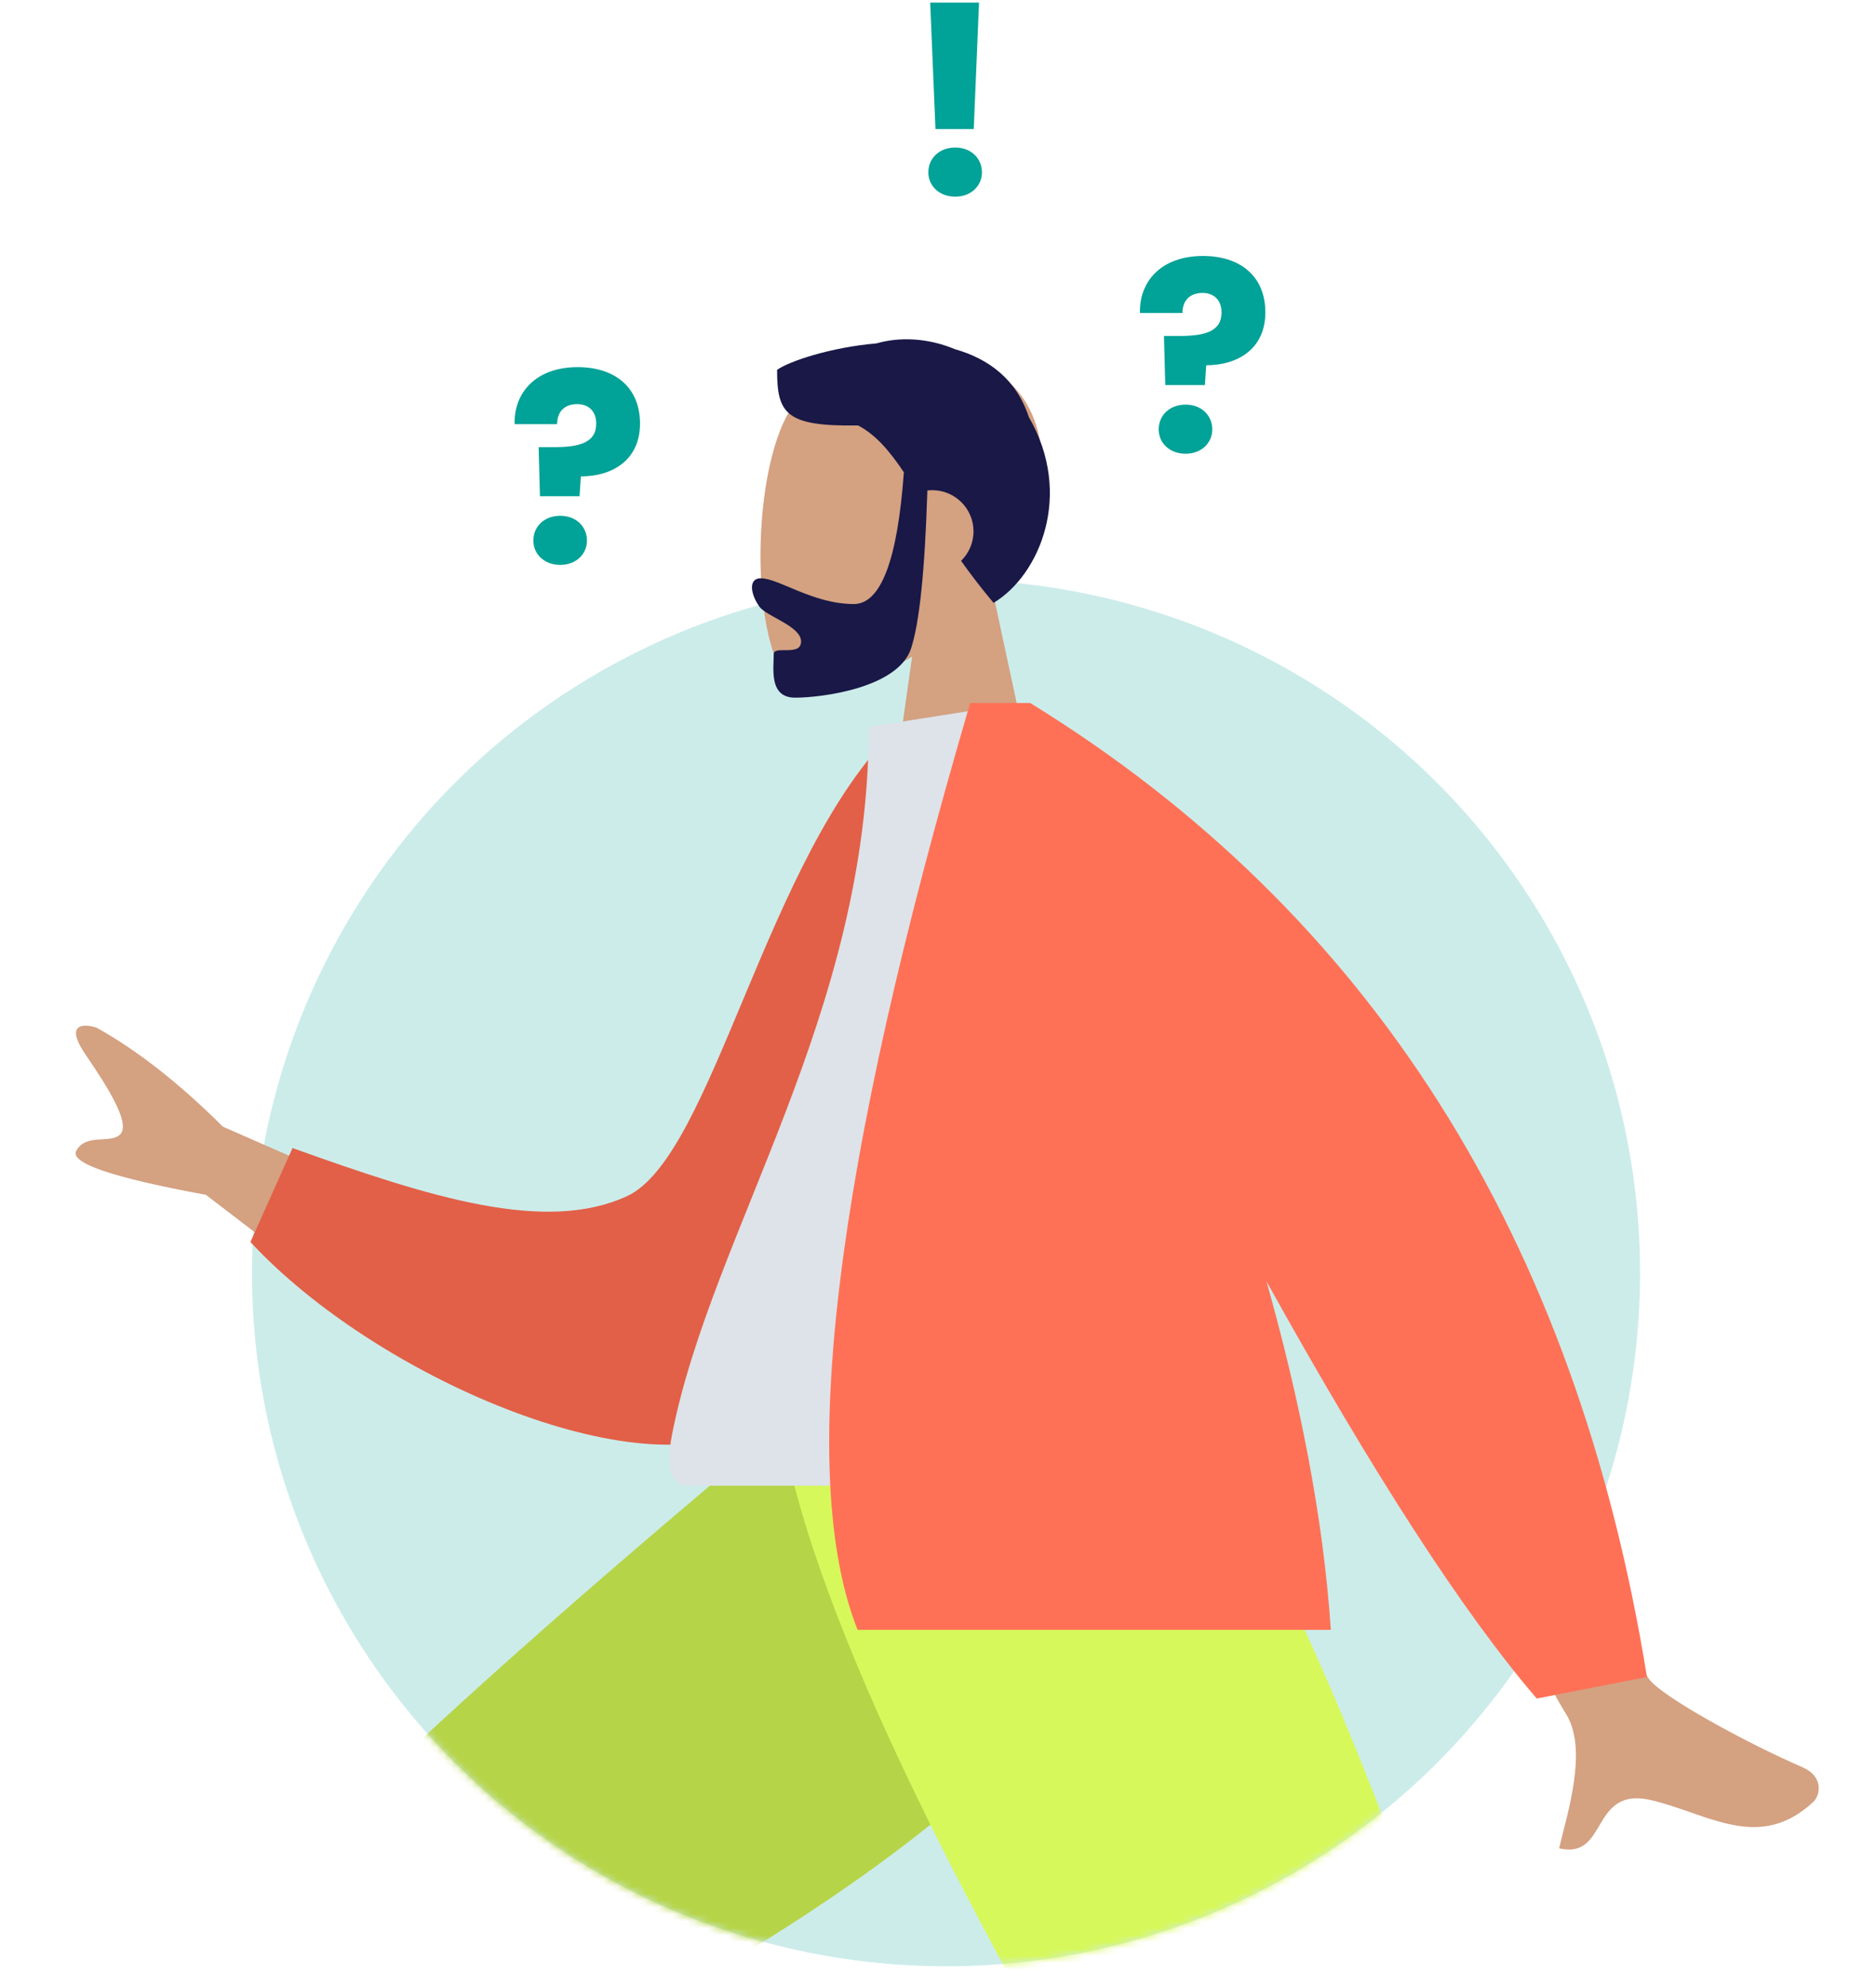 <?xml version="1.0" encoding="UTF-8"?>
<svg width="270px" height="286px" viewBox="0 0 270 286" version="1.1" xmlns="http://www.w3.org/2000/svg" xmlns:xlink="http://www.w3.org/1999/xlink">
    <defs>
        <path d="M133.212,247.002 C178.991,247.002 217.577,216.234 229.385,174.267 C231.807,165.66 269.366,137.279 269.366,127.898 C269.366,72.778 188.38,0 133.212,0 C78.044,0 -36.898,223.291 11.709,247.002 C40.74,261.164 59.784,215.077 63.656,218.831 C81.641,236.267 106.172,247.002 133.212,247.002 Z" id="path-1"></path>
    </defs>
    <g id="Page-1" stroke="none" stroke-width="1" fill="none" fill-rule="evenodd">
        <g id="Onepager" transform="translate(-1065, -2655)">
            <g id="Group-5" transform="translate(1065, 2655.374)">
                <g id="Human-Copy" transform="translate(134.683, 160.483) scale(-1, 1) translate(-134.683, -160.483) translate(0, 35.626)">
                    <ellipse id="Background" fill-opacity="0.2" fill="#01A297" cx="133.212" cy="147.2" rx="99.89" ry="99.802"></ellipse>
                    <mask id="mask-2" fill="white">
                        <use xlink:href="#path-1"></use>
                    </mask>
                    <g id="Mask"></g>
                    <g id="Human" mask="url(#mask-2)">
                        <g transform="translate(-16.129, -15.844)" id="Group">
                            <g transform="translate(81.099, 0)" id="Head/Front">
                                <g id="Head" transform="translate(53.407, 30.632)" fill="#D4A181">
                                    <path d="M37.724,9.026 C43.455,19.699 42.774,46.772 35.367,48.679 C32.413,49.44 26.121,47.577 19.716,43.72 L23.736,72.134 L0,72.134 L8.171,34.081 C3.614,28.736 0.53,22.187 1.045,14.847 C2.53,-6.299 31.993,-1.647 37.724,9.026 Z"></path>
                                </g>
                                <path d="M78.262,29.269 C84.922,29.84 90.869,31.869 92.555,33.074 C92.555,39.374 91.333,41.243 80.898,41.078 C78.334,42.431 76.363,44.761 74.31,47.815 C75.218,60.46 77.621,66.783 81.52,66.783 C87.368,66.783 92.329,63.074 94.895,63.074 C96.766,63.074 96.348,65.413 95.108,67.147 C94.085,68.577 89.104,69.956 89.104,72.174 C89.104,73.348 90.207,73.42 91.245,73.422 L91.753,73.423 C92.464,73.429 93.04,73.488 93.04,73.991 C93.04,76.167 93.731,80.258 89.952,80.258 C86.127,80.258 75.16,78.865 73.28,73.193 C72.067,69.533 71.283,61.948 70.927,50.439 C70.696,50.409 70.459,50.395 70.22,50.395 C66.942,50.395 64.286,53.05 64.286,56.324 C64.286,57.986 64.97,59.489 66.073,60.565 C64.7,62.502 63.161,64.525 61.398,66.612 C54.774,62.641 49.858,51.017 56.335,39.85 C58.125,34.38 62.177,31.458 66.963,30.101 C70.84,28.481 74.865,28.298 78.262,29.269 Z" id="Hair" fill="#191847"></path>
                            </g>
                            <g transform="translate(0, 184.783)" id="Bottom/Skinny-Jeans-1">
                                <path d="M205.123,-9.586 C186.226,5.823 193.473,140.994 192.212,142.696 C191.652,143.452 161.697,149.875 102.348,161.966 L104.914,172.429 C174.342,169.011 211.078,164.725 215.122,159.572 C220.913,152.193 228.056,110.92 236.553,35.751 L205.123,-9.586 Z" id="Leg" fill="#B28B67" transform="translate(169.45, 81.421) rotate(-55) translate(-169.45, -81.421) "></path>
                                <path d="M112.358,150.959 L116.878,167.81 C168.634,173.776 202.749,166.432 214.754,155.01 C222.757,147.396 229.919,106.234 236.239,31.526 L202.618,-16.491 C157.633,17.449 184.501,128.627 183.352,131.17 C182.203,133.713 154.91,135.713 112.358,150.959 Z" id="Pant" fill="#B6D447" transform="translate(174.299, 76.722) rotate(-55) translate(-174.299, -76.722) "></path>
                                <polygon id="Leg" fill="#997659" points="128.571 0 77.394 122.754 27.095 226.532 38.962 226.532 168.798 0"></polygon>
                                <path d="M31.637,204.973 L58.006,209.914 C78.395,179.965 163.722,57.166 173.077,2.80846931e-14 L114.373,2.80846931e-14 C83.131,41.325 51.072,174.529 31.637,204.973 Z" id="Pant" fill="#D7F85B"></path>
                            </g>
                            <g transform="translate(21.758, 81.028)" id="Body/Long-Sleeve-1">
                                <path d="M50.942,81.028 L71.209,85.045 C50.827,122.995 39.897,143.109 38.418,145.386 C35.09,150.509 38.195,159.898 39.342,164.843 C36.09,165.6 34.887,163.803 33.705,161.816 L33.49,161.453 C32.123,159.148 30.619,156.78 25.88,157.956 C24.529,158.291 23.212,158.711 21.92,159.15 L21.325,159.353 L21.325,159.353 L20.734,159.558 C14.542,161.705 8.876,163.793 2.773,158.173 C1.82,157.295 1.123,154.553 4.371,153.146 C12.464,149.641 24.421,143.079 26.359,140.532 C27.179,139.455 28.532,136.805 30.418,132.584 L30.79,131.747 C35.016,122.185 41.733,105.278 50.942,81.028 Z M251.395,50.647 C248.208,55.298 245.066,60.332 246.339,61.962 C247.612,63.591 251.301,61.793 252.758,64.443 C253.729,66.21 247.512,68.323 234.106,70.783 L207.267,91.343 L195.824,76.697 L231.661,60.973 C237.938,54.722 244,49.972 249.847,46.721 C250.076,46.648 250.326,46.582 250.582,46.533 L250.774,46.499 C252.408,46.24 254.059,46.76 251.395,50.647 Z" id="Skin" fill="#D4A181"></path>
                                <path d="M121.929,9.764 L130.321,7.559 C150.451,23.92 161.804,66.465 174.671,71.103 C186.836,75.487 202.952,68.804 222.035,60.015 L229.247,72.956 C213.039,93.871 176.335,113.554 160.061,105.575 C134.042,92.817 123.674,40.025 121.929,9.764 Z" id="Coat-Back" fill="#E26047" transform="translate(175.588, 57.474) rotate(5) translate(-175.588, -57.474) "></path>
                                <path d="M89.011,112.648 C123.302,112.648 148.525,112.648 164.682,112.648 C168.139,112.648 167.488,107.66 166.988,105.142 C161.219,76.091 138.7,44.774 138.7,3.42 L116.873,0 C98.819,29.01 92.576,64.728 89.011,112.648 Z" id="Shirt" fill="#DDE3E9"></path>
                                <path d="M124.107,1.43975182e-14 C143.702,66.736 149.104,111.203 140.313,133.399 L140.313,133.399 L72.198,133.399 C73.276,117.157 76.731,99.98 81.464,83.232 C66.038,111.035 53.071,131.051 42.565,143.281 L26.703,140.177 C36.92,76.868 66.508,30.143 115.465,-9.92893196e-14 Z" id="Coat-Front" fill="#FF7156"></path>
                            </g>
                        </g>
                    </g>
                </g>
                <path d="M140.146,18.202 L140.906,0 L133.876,0 L134.636,18.202 L140.146,18.202 Z M137.486,27.93 C139.766,27.93 141.324,26.372 141.324,24.434 C141.324,22.42 139.766,20.862 137.486,20.862 C135.168,20.862 133.61,22.42 133.61,24.434 C133.61,26.372 135.168,27.93 137.486,27.93 Z" id="!" fill="#01A297" fill-rule="nonzero"></path>
                <path d="M83.412,71.05 L83.602,68.2 C88.58,68.162 92.114,65.502 92.114,60.6 C92.114,55.318 88.428,52.468 83.146,52.468 C77.142,52.468 73.95,56.116 74.064,60.676 L80.182,60.676 C80.182,58.928 81.208,57.788 83.07,57.788 C84.742,57.788 85.806,58.852 85.806,60.562 C85.844,63.336 83.374,63.982 79.802,63.982 L77.522,63.982 L77.712,71.05 L83.412,71.05 Z M80.638,80.93 C82.918,80.93 84.476,79.372 84.476,77.434 C84.476,75.42 82.918,73.862 80.638,73.862 C78.32,73.862 76.762,75.42 76.762,77.434 C76.762,79.372 78.32,80.93 80.638,80.93 Z" id="?" fill="#01A297" fill-rule="nonzero"></path>
                <path d="M173.412,55.05 L173.602,52.2 C178.58,52.162 182.114,49.502 182.114,44.6 C182.114,39.318 178.428,36.468 173.146,36.468 C167.142,36.468 163.95,40.116 164.064,44.676 L170.182,44.676 C170.182,42.928 171.208,41.788 173.07,41.788 C174.742,41.788 175.806,42.852 175.806,44.562 C175.844,47.336 173.374,47.982 169.802,47.982 L167.522,47.982 L167.712,55.05 L173.412,55.05 Z M170.638,64.93 C172.918,64.93 174.476,63.372 174.476,61.434 C174.476,59.42 172.918,57.862 170.638,57.862 C168.32,57.862 166.762,59.42 166.762,61.434 C166.762,63.372 168.32,64.93 170.638,64.93 Z" id="?" fill="#01A297" fill-rule="nonzero"></path>
            </g>
        </g>
    </g>
</svg>